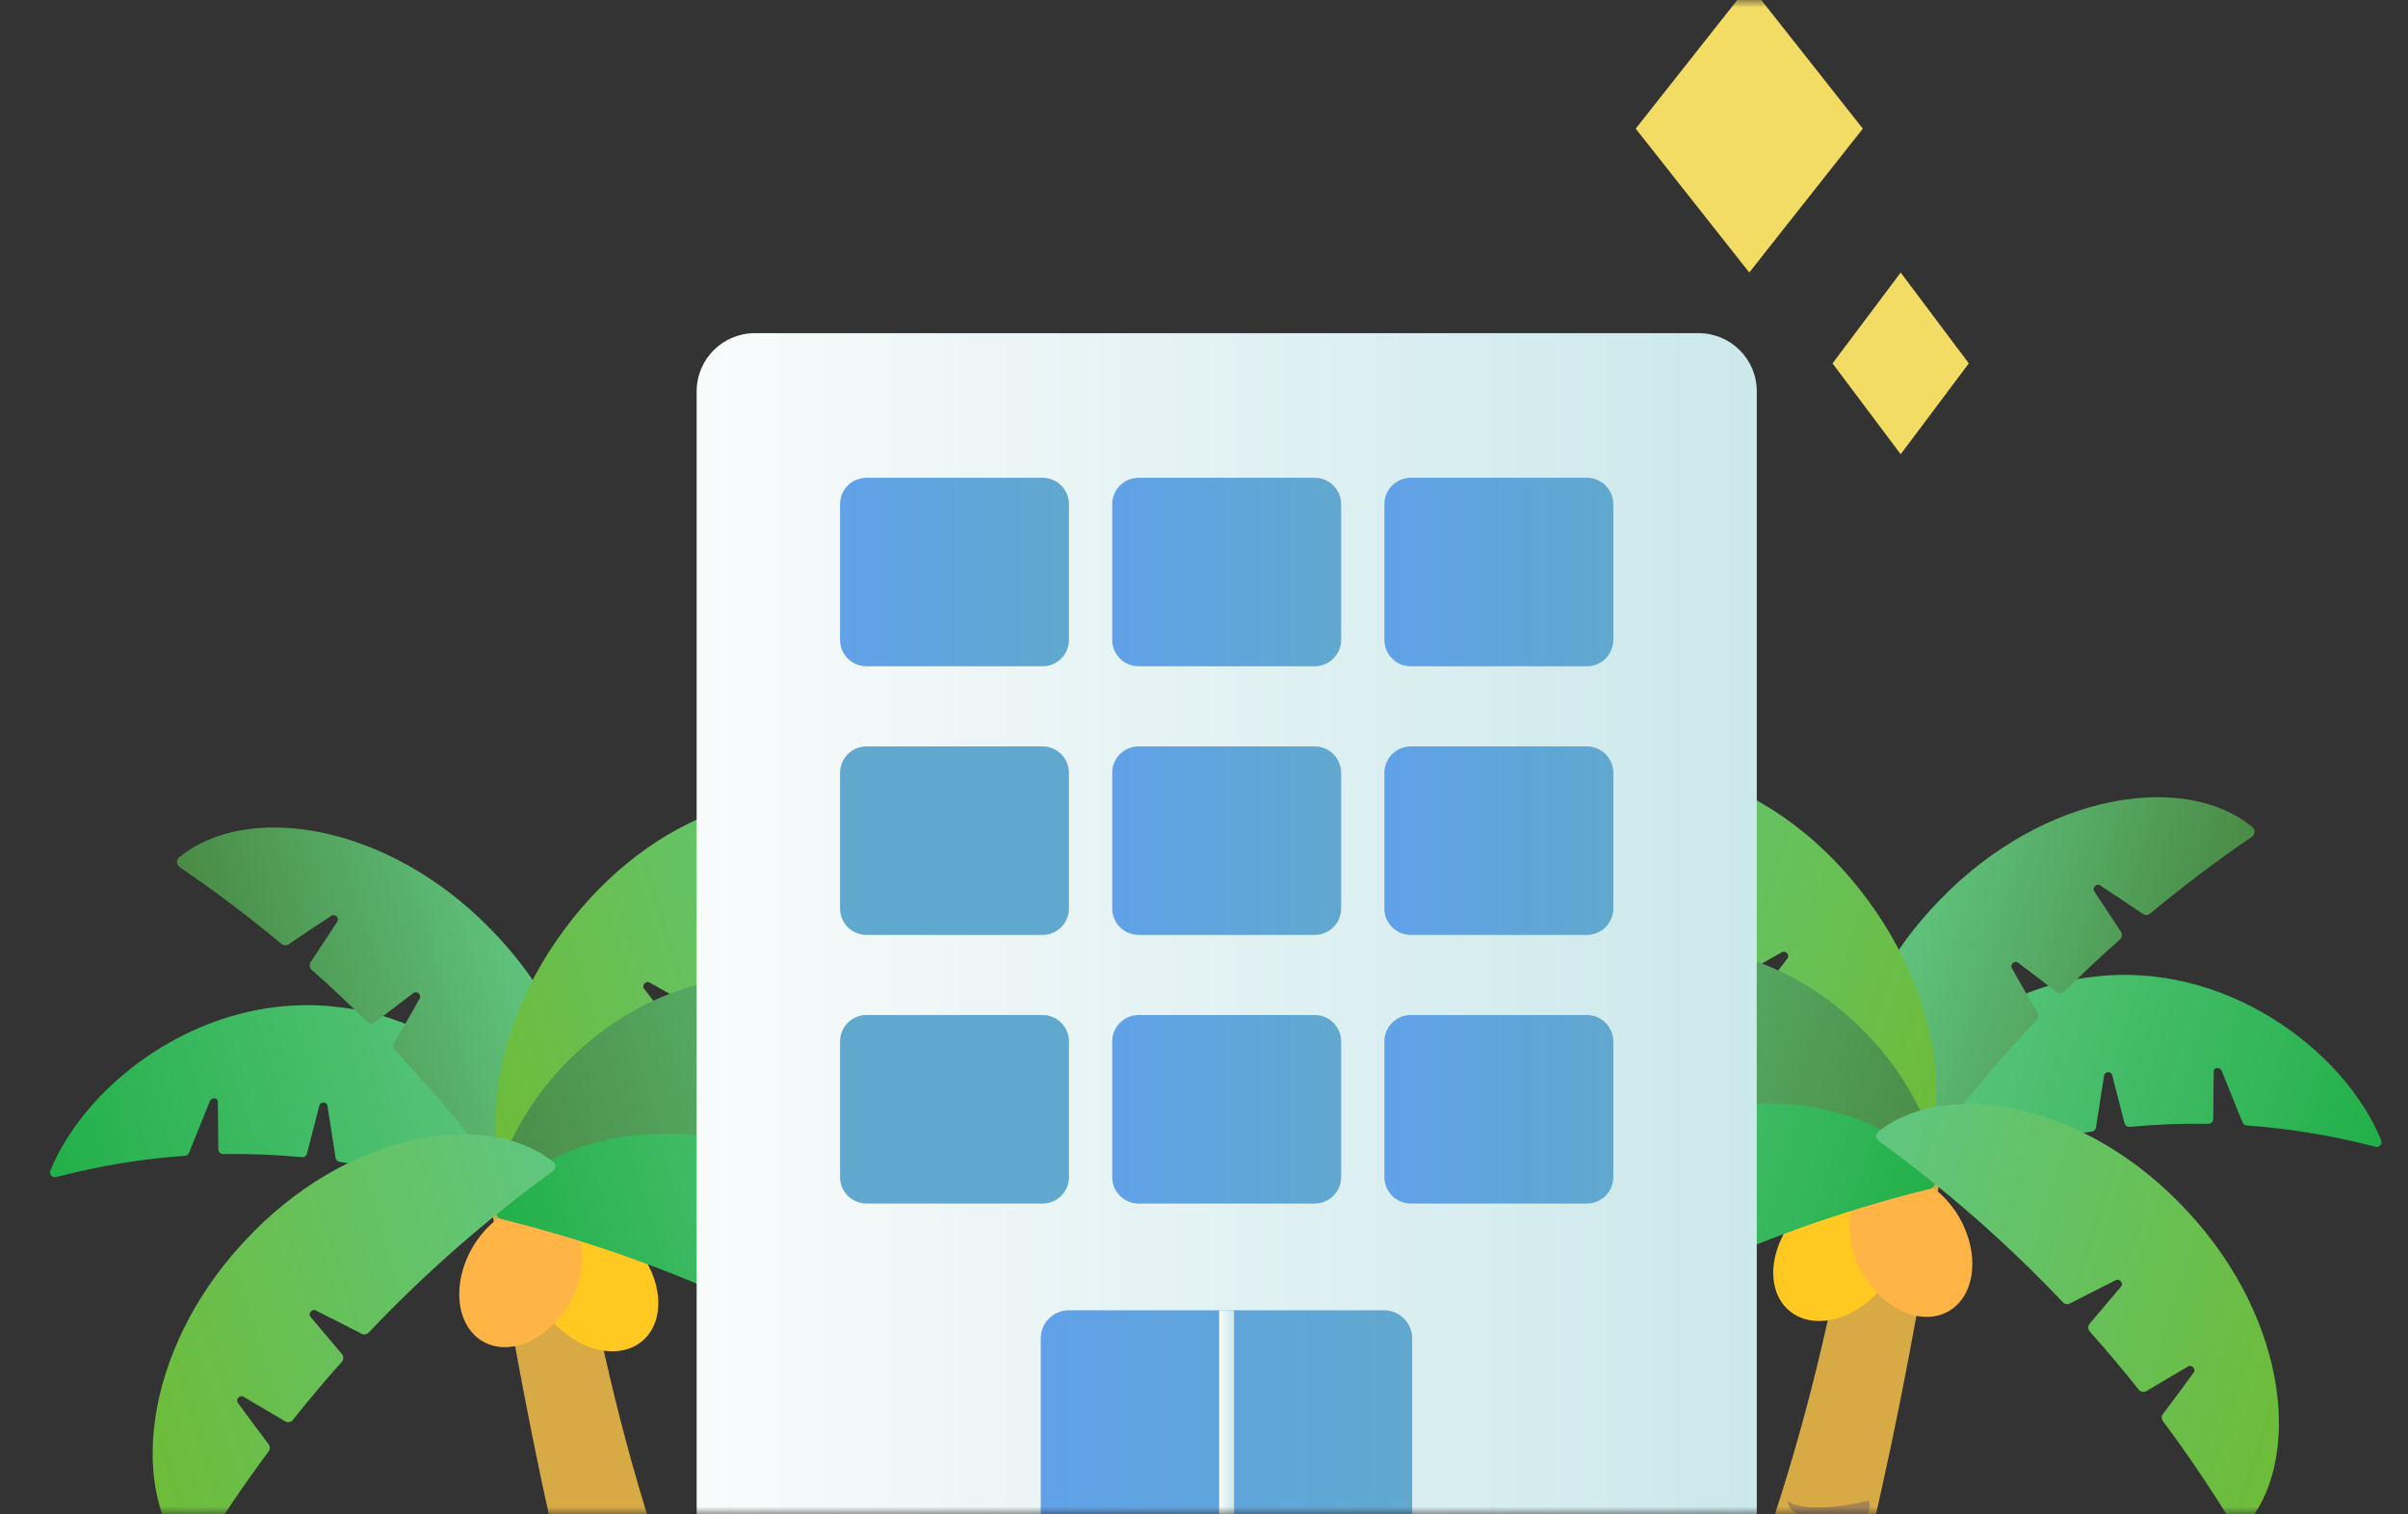 <svg width="159" height="100" viewBox="0 0 159 100" fill="none" xmlns="http://www.w3.org/2000/svg">
<rect x="0" y="0" width="159" height="100" fill="#333333" stroke="none"/>
<mask id="mask0_2034_106" style="mask-type:alpha" maskUnits="userSpaceOnUse" x="0" y="0" width="159" height="100">
<rect width="159" height="100" fill="#D9D9D9"/>
</mask>
<g mask="url(#mask0_2034_106)">
<path d="M107.06 122.407L116.253 125.241C122.281 109.901 125.563 93.52 128.187 77.292C126.187 77.203 124.607 77.245 122.608 77.156C120.065 92.886 115.568 108.274 107.06 122.407Z" fill="#D8AA46"/>
<path d="M118.006 99.114C118.109 99.611 118.409 99.82 118.701 99.985C119.682 100.544 122.546 101.088 122.908 100.73C123.269 100.372 123.578 99.506 123.405 99.105C123.405 99.105 119.4 100.091 118.006 99.114Z" fill="#A38456"/>
<path d="M122.591 79.972C127.465 77.292 132.729 75.531 138.129 74.721C138.267 74.7 138.376 74.592 138.397 74.454C138.573 73.325 138.749 72.198 138.926 71.075C138.928 70.755 139.39 70.701 139.47 71.011C139.742 72.066 140.014 73.121 140.285 74.176C140.325 74.328 140.468 74.429 140.625 74.414C142.347 74.25 144.079 74.182 145.813 74.211C145.991 74.214 146.137 74.073 146.139 73.894C146.15 72.846 146.161 71.799 146.173 70.752C146.175 70.439 146.642 70.458 146.722 70.774C147.172 71.888 147.624 73.004 148.074 74.123C148.12 74.236 148.225 74.314 148.347 74.322C151.199 74.526 154.045 74.993 156.847 75.728C157.103 75.794 157.328 75.545 157.229 75.3C154.817 69.383 146.908 63.367 138.085 64.519C129.247 65.555 123.027 73.322 122.116 79.65C122.079 79.911 122.359 80.099 122.59 79.973L122.591 79.972Z" fill="url(#paint0_linear_2034_106)"/>
<path d="M124.476 80.075C127.418 75.524 130.768 71.268 134.477 67.357C134.6 67.228 134.623 67.032 134.533 66.879C133.97 65.919 133.415 64.953 132.87 63.979C132.673 63.727 133.01 63.385 133.265 63.578C134.112 64.218 134.955 64.861 135.795 65.508C135.952 65.629 136.176 65.614 136.318 65.473C137.503 64.297 138.722 63.153 139.973 62.046C140.123 61.913 140.153 61.691 140.043 61.525C139.454 60.643 138.869 59.757 138.288 58.868C138.112 58.601 138.477 58.287 138.715 58.5C139.648 59.11 140.575 59.728 141.494 60.354C141.64 60.454 141.836 60.443 141.974 60.329C144.128 58.535 146.37 56.843 148.694 55.26C148.917 55.108 148.934 54.783 148.724 54.618C144.323 50.969 135.038 52.276 128.127 59.386C121.186 66.469 120.094 75.796 123.837 80.118C124.007 80.325 124.33 80.299 124.477 80.074L124.476 80.075Z" fill="url(#paint1_linear_2034_106)"/>
<path d="M124.073 80.428C121.791 75.517 119.064 70.841 115.933 66.459C115.83 66.314 115.834 66.118 115.944 65.979C116.636 65.106 117.319 64.225 117.994 63.335C118.224 63.112 117.938 62.727 117.659 62.883C116.732 63.401 115.807 63.922 114.885 64.448C114.712 64.546 114.493 64.5 114.372 64.342C113.362 63.014 112.313 61.715 111.227 60.446C111.097 60.294 111.099 60.069 111.231 59.921C111.937 59.127 112.639 58.33 113.337 57.53C113.548 57.29 113.231 56.928 112.967 57.107C111.957 57.583 110.954 58.067 109.957 58.561C109.797 58.64 109.605 58.603 109.485 58.471C107.601 56.399 105.615 54.415 103.533 52.527C103.333 52.346 103.361 52.023 103.592 51.889C108.458 48.879 117.473 51.447 123.331 59.438C129.223 67.407 129.008 76.793 124.701 80.561C124.504 80.742 124.187 80.673 124.074 80.428L124.073 80.428Z" fill="url(#paint2_linear_2034_106)"/>
<path d="M127.617 77.616C122.683 75.06 117.38 73.432 111.962 72.758C111.823 72.741 111.712 72.636 111.687 72.498C111.485 71.374 111.283 70.253 111.081 69.135C111.072 68.815 110.608 68.773 110.535 69.085C110.288 70.147 110.04 71.207 109.792 72.27C109.756 72.423 109.615 72.527 109.458 72.516C107.732 72.395 105.999 72.371 104.266 72.444C104.088 72.451 103.939 72.313 103.933 72.136C103.898 71.088 103.863 70.041 103.827 68.996C103.817 68.682 103.351 68.713 103.279 69.031C102.854 70.155 102.429 71.283 102.005 72.413C101.963 72.528 101.859 72.607 101.737 72.618C98.89 72.893 96.057 73.433 93.272 74.239C93.019 74.312 92.787 74.068 92.881 73.821C95.154 67.844 102.922 61.63 111.769 62.559C120.628 63.371 127.027 70.979 128.084 77.283C128.128 77.544 127.853 77.738 127.618 77.617L127.617 77.616Z" fill="url(#paint3_linear_2034_106)"/>
<path d="M124.187 85.123C125.98 83.016 126.177 80.236 124.626 78.913C123.075 77.59 120.365 78.225 118.572 80.332C116.779 82.439 116.582 85.22 118.133 86.543C119.684 87.866 122.394 87.23 124.187 85.123Z" fill="#FFC922"/>
<path d="M128.679 86.581C130.443 85.557 130.752 82.787 129.369 80.393C127.986 77.999 125.435 76.888 123.67 77.911C121.906 78.935 121.597 81.705 122.98 84.099C124.363 86.493 126.914 87.604 128.679 86.581Z" fill="#FFB545"/>
<path d="M127.47 78.5C122.215 79.793 117.103 81.568 112.198 83.797C112.035 83.871 111.844 83.829 111.73 83.693C111.009 82.846 110.279 82.004 109.539 81.168C109.367 80.9 108.932 81.106 109.031 81.41C109.357 82.421 109.688 83.43 110.023 84.438C110.085 84.627 109.998 84.833 109.818 84.922C108.32 85.658 106.844 86.437 105.389 87.258C105.214 87.356 104.995 87.312 104.875 87.153C104.236 86.306 103.592 85.462 102.944 84.621C102.751 84.368 102.334 84.609 102.457 84.904C102.726 85.987 103.005 87.067 103.294 88.142C103.34 88.313 103.266 88.495 103.114 88.588C100.716 90.039 98.385 91.607 96.13 93.287C95.915 93.448 95.602 93.359 95.516 93.105C93.517 87.743 97.793 79.383 106.764 75.173C115.719 70.925 124.871 72.95 127.721 77.909C127.86 78.138 127.73 78.435 127.469 78.499L127.47 78.5Z" fill="url(#paint4_linear_2034_106)"/>
<path d="M124.055 75.348C128.438 78.522 132.505 82.088 136.21 85.996C136.332 86.125 136.525 86.159 136.682 86.076C137.669 85.562 138.662 85.056 139.662 84.56C139.924 84.376 140.247 84.731 140.042 84.975C139.359 85.789 138.673 86.6 137.983 87.408C137.854 87.559 137.857 87.783 137.99 87.932C139.1 89.177 140.176 90.454 141.214 91.762C141.339 91.919 141.558 91.96 141.73 91.858C142.641 91.314 143.555 90.773 144.472 90.238C144.748 90.075 145.042 90.456 144.817 90.683C144.159 91.586 143.495 92.481 142.822 93.368C142.715 93.51 142.714 93.707 142.82 93.849C144.495 96.095 146.064 98.423 147.521 100.828C147.66 101.059 147.983 101.093 148.158 100.891C152.029 96.674 151.216 87.323 144.491 80.049C137.794 72.747 128.551 71.182 124.042 74.706C123.827 74.865 123.836 75.19 124.053 75.347L124.055 75.348Z" fill="url(#paint5_linear_2034_106)"/>
<path d="M53.495 124.407L44.303 127.241C38.275 111.901 34.992 95.521 32.369 79.292C34.369 79.204 35.948 79.245 37.948 79.156C40.491 94.886 44.988 110.274 53.495 124.407Z" fill="#D8AA46"/>
<path d="M42.548 101.115C42.446 101.611 42.145 101.82 41.854 101.986C40.872 102.544 38.009 103.088 37.647 102.73C37.285 102.372 36.976 101.506 37.15 101.106C37.15 101.106 41.155 102.091 42.548 101.115Z" fill="#A38456"/>
<path d="M37.965 81.973C33.091 79.293 27.827 77.531 22.427 76.721C22.288 76.7 22.18 76.592 22.158 76.454C21.983 75.325 21.807 74.199 21.63 73.076C21.628 72.755 21.165 72.701 21.086 73.012C20.814 74.066 20.542 75.121 20.27 76.177C20.231 76.329 20.087 76.429 19.931 76.415C18.208 76.251 16.476 76.183 14.742 76.212C14.564 76.214 14.418 76.073 14.416 75.895C14.405 74.847 14.395 73.799 14.383 72.753C14.38 72.439 13.914 72.458 13.834 72.775C13.383 73.888 12.932 75.004 12.481 76.124C12.436 76.237 12.331 76.314 12.208 76.323C9.356 76.526 6.511 76.993 3.708 77.728C3.453 77.795 3.227 77.545 3.327 77.301C5.738 71.383 13.648 65.367 22.471 66.52C31.309 67.555 37.529 75.322 38.439 81.651C38.477 81.912 38.197 82.1 37.966 81.973L37.965 81.973Z" fill="url(#paint6_linear_2034_106)"/>
<path d="M36.081 82.076C33.139 77.525 29.789 73.269 26.08 69.358C25.957 69.228 25.934 69.033 26.024 68.88C26.587 67.92 27.141 66.954 27.687 65.98C27.884 65.728 27.546 65.386 27.292 65.579C26.445 66.219 25.602 66.862 24.762 67.509C24.604 67.63 24.381 67.615 24.239 67.474C23.053 66.298 21.835 65.154 20.583 64.047C20.433 63.914 20.404 63.692 20.514 63.526C21.103 62.644 21.688 61.758 22.268 60.869C22.444 60.602 22.08 60.288 21.842 60.501C20.909 61.111 19.982 61.729 19.063 62.355C18.917 62.455 18.721 62.444 18.583 62.33C16.429 60.536 14.187 58.844 11.862 57.261C11.639 57.109 11.622 56.784 11.832 56.619C16.234 52.97 25.519 54.277 32.43 61.387C39.371 68.47 40.462 77.796 36.719 82.119C36.55 82.326 36.226 82.3 36.08 82.075L36.081 82.076Z" fill="url(#paint7_linear_2034_106)"/>
<path d="M36.483 82.428C38.764 77.517 41.492 72.842 44.622 68.46C44.726 68.315 44.722 68.118 44.611 67.98C43.92 67.107 43.237 66.226 42.562 65.335C42.332 65.113 42.617 64.728 42.897 64.884C43.824 65.402 44.748 65.923 45.671 66.449C45.843 66.546 46.063 66.501 46.184 66.343C47.194 65.015 48.243 63.716 49.328 62.447C49.458 62.295 49.457 62.07 49.325 61.922C48.619 61.128 47.917 60.331 47.218 59.531C47.007 59.291 47.324 58.929 47.589 59.108C48.598 59.583 49.602 60.068 50.599 60.562C50.758 60.641 50.951 60.604 51.071 60.472C52.955 58.4 54.941 56.416 57.023 54.528C57.222 54.347 57.195 54.023 56.964 53.889C52.097 50.88 43.083 53.448 37.224 61.439C31.333 69.407 31.548 78.794 35.855 82.561C36.051 82.742 36.368 82.674 36.482 82.429L36.483 82.428Z" fill="url(#paint8_linear_2034_106)"/>
<path d="M32.938 79.617C37.873 77.061 43.176 75.433 48.594 74.759C48.733 74.742 48.844 74.636 48.868 74.499C49.071 73.375 49.273 72.254 49.475 71.136C49.484 70.816 49.948 70.773 50.021 71.086C50.268 72.147 50.516 73.208 50.763 74.27C50.8 74.424 50.941 74.528 51.097 74.516C52.824 74.396 54.557 74.372 56.29 74.444C56.467 74.452 56.617 74.314 56.622 74.136C56.658 73.089 56.693 72.042 56.728 70.996C56.739 70.682 57.205 70.713 57.277 71.032C57.702 72.156 58.127 73.284 58.55 74.414C58.593 74.528 58.697 74.607 58.819 74.619C61.665 74.894 64.499 75.433 67.284 76.24C67.537 76.312 67.768 76.069 67.675 75.822C65.402 69.845 57.634 63.631 48.787 64.56C39.928 65.372 33.528 72.98 32.471 79.284C32.428 79.544 32.703 79.739 32.938 79.618L32.938 79.617Z" fill="url(#paint9_linear_2034_106)"/>
<path d="M36.368 87.125C34.576 85.018 34.379 82.237 35.93 80.914C37.48 79.591 40.191 80.227 41.984 82.334C43.777 84.441 43.973 87.221 42.423 88.544C40.872 89.867 38.161 89.231 36.368 87.125Z" fill="#FFC922"/>
<path d="M31.879 88.581C30.115 87.557 29.805 84.787 31.188 82.393C32.571 79.999 35.123 78.888 36.887 79.912C38.652 80.935 38.961 83.705 37.578 86.099C36.195 88.493 33.643 89.604 31.879 88.581Z" fill="#FFB545"/>
<path d="M33.085 80.501C38.341 81.794 43.453 83.569 48.358 85.798C48.52 85.872 48.711 85.829 48.826 85.694C49.547 84.847 50.276 84.005 51.017 83.169C51.189 82.901 51.623 83.107 51.524 83.411C51.199 84.422 50.868 85.431 50.533 86.439C50.47 86.628 50.558 86.834 50.737 86.923C52.236 87.659 53.712 88.438 55.167 89.259C55.341 89.357 55.561 89.313 55.68 89.154C56.32 88.307 56.963 87.463 57.611 86.622C57.805 86.368 58.221 86.61 58.098 86.905C57.83 87.988 57.55 89.068 57.261 90.143C57.215 90.314 57.289 90.496 57.442 90.589C59.84 92.04 62.17 93.608 64.425 95.288C64.641 95.45 64.953 95.36 65.04 95.106C67.038 89.744 62.763 81.385 53.792 77.174C44.837 72.926 35.684 74.951 32.834 79.91C32.695 80.138 32.825 80.436 33.086 80.5L33.085 80.501Z" fill="url(#paint10_linear_2034_106)"/>
<path d="M36.501 77.349C32.118 80.523 28.05 84.089 24.346 87.997C24.224 88.126 24.03 88.16 23.873 88.077C22.887 87.563 21.893 87.058 20.894 86.561C20.632 86.377 20.308 86.732 20.514 86.976C21.196 87.79 21.882 88.602 22.573 89.409C22.701 89.56 22.699 89.784 22.566 89.933C21.456 91.178 20.38 92.455 19.341 93.763C19.217 93.92 18.997 93.961 18.826 93.859C17.915 93.315 17 92.775 16.084 92.239C15.808 92.077 15.513 92.457 15.739 92.684C16.397 93.587 17.061 94.482 17.734 95.369C17.841 95.511 17.841 95.708 17.735 95.85C16.061 98.096 14.492 100.425 13.035 102.83C12.895 103.06 12.572 103.094 12.397 102.893C8.526 98.676 9.339 89.324 16.065 82.05C22.762 74.749 32.004 73.183 36.513 76.707C36.728 76.867 36.72 77.191 36.502 77.349L36.501 77.349Z" fill="url(#paint11_linear_2034_106)"/>
<path d="M49.844 22H112.156C114.278 22 116 23.719 116 25.837V102.18H46V25.837C46 23.719 47.722 22 49.844 22Z" fill="url(#paint12_linear_2034_106)"/>
<path d="M68.837 31.551H57.214C56.249 31.551 55.468 32.331 55.468 33.294V42.255C55.468 43.218 56.249 43.998 57.214 43.998H68.837C69.801 43.998 70.582 43.218 70.582 42.255V33.294C70.582 32.331 69.801 31.551 68.837 31.551Z" fill="url(#paint13_linear_2034_106)"/>
<path d="M86.808 31.551H75.185C74.221 31.551 73.439 32.331 73.439 33.294V42.255C73.439 43.218 74.221 43.998 75.185 43.998H86.808C87.773 43.998 88.554 43.218 88.554 42.255V33.294C88.554 32.331 87.773 31.551 86.808 31.551Z" fill="url(#paint14_linear_2034_106)"/>
<path d="M104.78 31.551H93.157C92.193 31.551 91.411 32.331 91.411 33.294V42.255C91.411 43.218 92.193 43.998 93.157 43.998H104.78C105.744 43.998 106.526 43.218 106.526 42.255V33.294C106.526 32.331 105.744 31.551 104.78 31.551Z" fill="url(#paint15_linear_2034_106)"/>
<path d="M68.837 49.291H57.214C56.249 49.291 55.468 50.071 55.468 51.034V59.995C55.468 60.958 56.249 61.738 57.214 61.738H68.837C69.801 61.738 70.582 60.958 70.582 59.995V51.034C70.582 50.071 69.801 49.291 68.837 49.291Z" fill="url(#paint16_linear_2034_106)"/>
<path d="M86.808 49.291H75.185C74.221 49.291 73.439 50.071 73.439 51.034V59.995C73.439 60.958 74.221 61.738 75.185 61.738H86.808C87.773 61.738 88.554 60.958 88.554 59.995V51.034C88.554 50.071 87.773 49.291 86.808 49.291Z" fill="url(#paint17_linear_2034_106)"/>
<path d="M104.78 49.291H93.157C92.193 49.291 91.411 50.071 91.411 51.034V59.995C91.411 60.958 92.193 61.738 93.157 61.738H104.78C105.744 61.738 106.526 60.958 106.526 59.995V51.034C106.526 50.071 105.744 49.291 104.78 49.291Z" fill="url(#paint18_linear_2034_106)"/>
<path d="M68.837 67.029H57.214C56.249 67.029 55.468 67.81 55.468 68.772V77.734C55.468 78.696 56.249 79.477 57.214 79.477H68.837C69.801 79.477 70.582 78.696 70.582 77.734V68.772C70.582 67.81 69.801 67.029 68.837 67.029Z" fill="url(#paint19_linear_2034_106)"/>
<path d="M86.808 67.029H75.185C74.221 67.029 73.439 67.81 73.439 68.772V77.734C73.439 78.696 74.221 79.477 75.185 79.477H86.808C87.773 79.477 88.554 78.696 88.554 77.734V68.772C88.554 67.81 87.773 67.029 86.808 67.029Z" fill="url(#paint20_linear_2034_106)"/>
<path d="M104.78 67.029H93.157C92.193 67.029 91.411 67.81 91.411 68.772V77.734C91.411 78.696 92.193 79.477 93.157 79.477H104.78C105.744 79.477 106.526 78.696 106.526 77.734V68.772C106.526 67.81 105.744 67.029 104.78 67.029Z" fill="url(#paint21_linear_2034_106)"/>
<path d="M70.577 86.526H91.389C92.413 86.526 93.245 87.357 93.245 88.379V102.339H68.721V88.379C68.721 87.357 69.552 86.526 70.577 86.526Z" fill="url(#paint22_linear_2034_106)"/>
<path d="M81.483 86.526H80.5V102.339H81.483V86.526Z" fill="url(#paint23_linear_2034_106)"/>
<g clip-path="url(#clip0_2034_106)">
<path d="M123.003 8.496L115.504 -1.004L108.004 8.496L115.504 17.995L123.003 8.496Z" fill="#F2DC63"/>
</g>
<g clip-path="url(#clip1_2034_106)">
<path d="M130.002 23.997L125.502 17.998L121.002 23.997L125.502 29.997L130.002 23.997Z" fill="#F2DC63"/>
</g>
</g>
<defs>
<linearGradient id="paint0_linear_2034_106" x1="124.978" y1="69.828" x2="156.039" y2="79.404" gradientUnits="userSpaceOnUse">
<stop stop-color="#60C680"/>
<stop offset="1" stop-color="#22B04A"/>
</linearGradient>
<linearGradient id="paint1_linear_2034_106" x1="124.128" y1="63.347" x2="144.369" y2="69.587" gradientUnits="userSpaceOnUse">
<stop stop-color="#60C680"/>
<stop offset="1" stop-color="#4A8B45"/>
</linearGradient>
<linearGradient id="paint2_linear_2034_106" x1="100.809" y1="60.568" x2="129.421" y2="69.388" gradientUnits="userSpaceOnUse">
<stop stop-color="#60C680"/>
<stop offset="1" stop-color="#6DBC39"/>
</linearGradient>
<linearGradient id="paint3_linear_2034_106" x1="95.289" y1="66.006" x2="128.444" y2="76.227" gradientUnits="userSpaceOnUse">
<stop stop-color="#60C680"/>
<stop offset="1" stop-color="#4A8B45"/>
</linearGradient>
<linearGradient id="paint4_linear_2034_106" x1="97.692" y1="80.062" x2="124.634" y2="88.368" gradientUnits="userSpaceOnUse">
<stop stop-color="#60C680"/>
<stop offset="1" stop-color="#22B04A"/>
</linearGradient>
<linearGradient id="paint5_linear_2034_106" x1="121.909" y1="81.377" x2="152.106" y2="90.686" gradientUnits="userSpaceOnUse">
<stop stop-color="#60C680"/>
<stop offset="1" stop-color="#6DBC39"/>
</linearGradient>
<linearGradient id="paint6_linear_2034_106" x1="35.578" y1="71.829" x2="4.517" y2="81.405" gradientUnits="userSpaceOnUse">
<stop stop-color="#60C680"/>
<stop offset="1" stop-color="#22B04A"/>
</linearGradient>
<linearGradient id="paint7_linear_2034_106" x1="36.429" y1="65.348" x2="16.187" y2="71.588" gradientUnits="userSpaceOnUse">
<stop stop-color="#60C680"/>
<stop offset="1" stop-color="#4A8B45"/>
</linearGradient>
<linearGradient id="paint8_linear_2034_106" x1="59.746" y1="62.568" x2="31.134" y2="71.389" gradientUnits="userSpaceOnUse">
<stop stop-color="#60C680"/>
<stop offset="1" stop-color="#6DBC39"/>
</linearGradient>
<linearGradient id="paint9_linear_2034_106" x1="65.266" y1="68.007" x2="32.111" y2="78.228" gradientUnits="userSpaceOnUse">
<stop stop-color="#60C680"/>
<stop offset="1" stop-color="#4A8B45"/>
</linearGradient>
<linearGradient id="paint10_linear_2034_106" x1="62.863" y1="82.063" x2="35.922" y2="90.369" gradientUnits="userSpaceOnUse">
<stop stop-color="#60C680"/>
<stop offset="1" stop-color="#22B04A"/>
</linearGradient>
<linearGradient id="paint11_linear_2034_106" x1="38.647" y1="83.378" x2="8.45" y2="92.688" gradientUnits="userSpaceOnUse">
<stop stop-color="#60C680"/>
<stop offset="1" stop-color="#6DBC39"/>
</linearGradient>
<linearGradient id="paint12_linear_2034_106" x1="46" y1="62.089" x2="115.998" y2="62.089" gradientUnits="userSpaceOnUse">
<stop stop-color="#F9FBFB"/>
<stop offset="1" stop-color="#CBE8EB"/>
</linearGradient>
<linearGradient id="paint13_linear_2034_106" x1="55.468" y1="37.775" x2="70.582" y2="37.775" gradientUnits="userSpaceOnUse">
<stop stop-color="#60A1E8"/>
<stop offset="1" stop-color="#60A8CE"/>
</linearGradient>
<linearGradient id="paint14_linear_2034_106" x1="73.439" y1="22.001" x2="88.554" y2="22.001" gradientUnits="userSpaceOnUse">
<stop stop-color="#60A1E8"/>
<stop offset="1" stop-color="#60A8CE"/>
</linearGradient>
<linearGradient id="paint15_linear_2034_106" x1="91.411" y1="22.001" x2="106.526" y2="22.001" gradientUnits="userSpaceOnUse">
<stop stop-color="#60A1E8"/>
<stop offset="1" stop-color="#60A8CE"/>
</linearGradient>
<linearGradient id="paint16_linear_2034_106" x1="45.995" y1="55.514" x2="46.192" y2="55.514" gradientUnits="userSpaceOnUse">
<stop stop-color="#60A1E8"/>
<stop offset="1" stop-color="#60A8CE"/>
</linearGradient>
<linearGradient id="paint17_linear_2034_106" x1="73.439" y1="55.514" x2="88.554" y2="55.514" gradientUnits="userSpaceOnUse">
<stop stop-color="#60A1E8"/>
<stop offset="1" stop-color="#60A8CE"/>
</linearGradient>
<linearGradient id="paint18_linear_2034_106" x1="91.411" y1="55.514" x2="106.526" y2="55.514" gradientUnits="userSpaceOnUse">
<stop stop-color="#60A1E8"/>
<stop offset="1" stop-color="#60A8CE"/>
</linearGradient>
<linearGradient id="paint19_linear_2034_106" x1="45.995" y1="73.253" x2="46.192" y2="73.253" gradientUnits="userSpaceOnUse">
<stop stop-color="#60A1E8"/>
<stop offset="1" stop-color="#60A8CE"/>
</linearGradient>
<linearGradient id="paint20_linear_2034_106" x1="73.439" y1="73.253" x2="88.554" y2="73.253" gradientUnits="userSpaceOnUse">
<stop stop-color="#60A1E8"/>
<stop offset="1" stop-color="#60A8CE"/>
</linearGradient>
<linearGradient id="paint21_linear_2034_106" x1="91.411" y1="73.253" x2="106.526" y2="73.253" gradientUnits="userSpaceOnUse">
<stop stop-color="#60A1E8"/>
<stop offset="1" stop-color="#60A8CE"/>
</linearGradient>
<linearGradient id="paint22_linear_2034_106" x1="68.721" y1="94.434" x2="93.243" y2="94.434" gradientUnits="userSpaceOnUse">
<stop stop-color="#60A1E8"/>
<stop offset="1" stop-color="#60A8CE"/>
</linearGradient>
<linearGradient id="paint23_linear_2034_106" x1="80.5" y1="94.434" x2="81.483" y2="94.434" gradientUnits="userSpaceOnUse">
<stop stop-color="#F9FBFB"/>
<stop offset="1" stop-color="#CBE8EB"/>
</linearGradient>
<clipPath id="clip0_2034_106">
<rect width="15" height="19" fill="white" transform="translate(108 -1)"/>
</clipPath>
<clipPath id="clip1_2034_106">
<rect width="9" height="12" fill="white" transform="translate(121 18)"/>
</clipPath>
</defs>
</svg>
